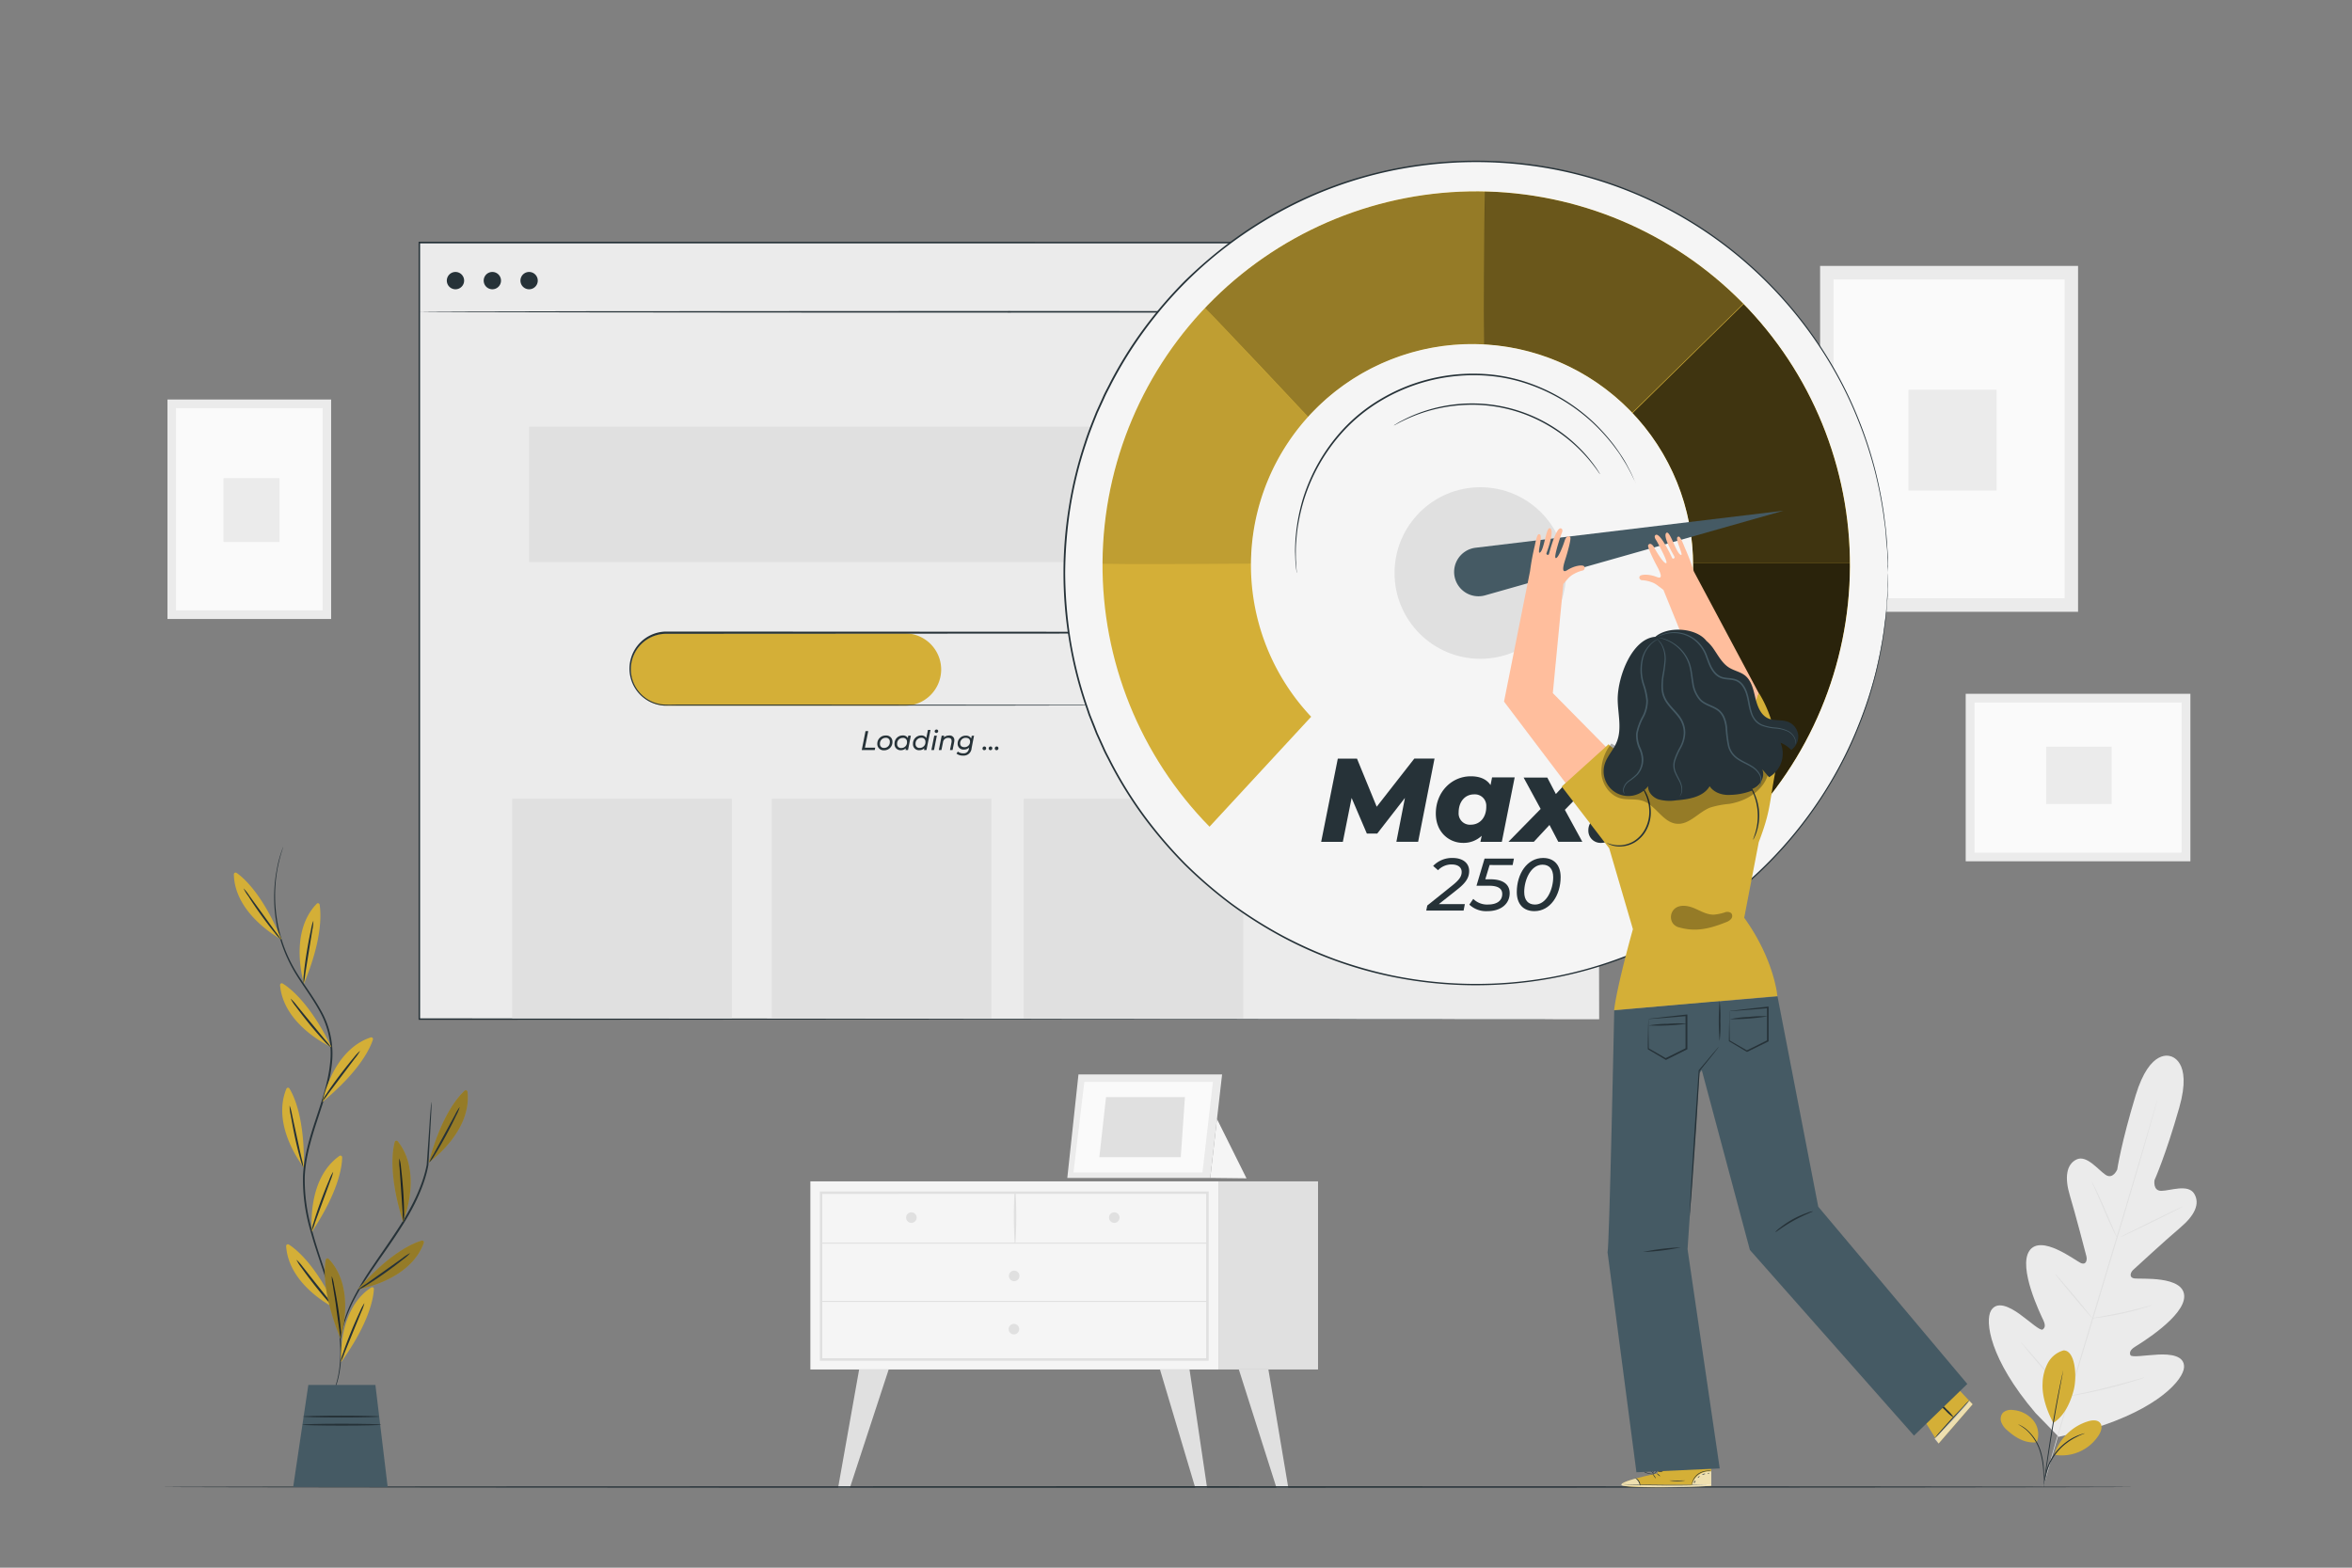 <svg xmlns="http://www.w3.org/2000/svg" xmlns:xlink="http://www.w3.org/1999/xlink" viewBox="0 0 750 500"><rect x="0" y="0" width="750" height="500" fill="#808080" stroke="none"/><defs><clipPath id="freepik--clip-path--inject-45"><path d="M418.1,228.6a70.5,70.5,0,1,1,101.11,1.53l35.48,34.64a119.17,119.17,0,1,0-169-1.1Z" style="fill:none"></path></clipPath></defs><g id="freepik--background-complete--inject-45"><path d="M692.17,336.9s-6.51-2.82-11.14,12.4S675.14,373,675.14,373s-1.35,3.26-3.7,1.71-6.06-6.48-9.3-4.9-3.82,5.8-2.11,11.48,5,18.27,5.28,19.41-.06,2.91-1.83,2.11-12.64-9.29-16.35-3.89,3.64,20.45,4.42,22.11.56,2.46-.19,3-4.14-2.61-7.32-4.9-7.29-4.38-9.18-1.08-.53,15.33,14.24,32.64l7.37,7.57,10.33-2.44c21.79-6.56,29.44-15.95,29.64-19.73s-4.38-4.25-8.3-4.06-8.49,1-8.81.16-.06-1.68,1.49-2.66,15.89-9.65,15.68-16.2-13.93-5.3-15.85-5.58-1.25-2-.4-2.76,10.44-9.61,15-13.46,6.38-7.6,4.44-10.8-7.66-.95-10.47-.92-2.19-3.43-2.19-3.43,3.55-7.85,7.9-23.15S692,336.85,692,336.85" style="fill:#ebebeb"></path><path d="M688,350.52s0,.11-.08.32l-.25,1c-.23.84-.56,2.06-1,3.62-.87,3.15-2.17,7.7-3.78,13.31-3.24,11.22-7.84,26.68-13,43.74s-9.77,32.52-13.07,43.73c-1.64,5.59-3,10.12-3.89,13.27l-1.07,3.6-.28.94c-.07.21-.11.31-.11.31s0-.11.07-.32.15-.54.25-.95c.24-.84.57-2.06,1-3.62.87-3.15,2.16-7.7,3.78-13.31,3.24-11.22,7.84-26.68,13-43.75s9.77-32.51,13.07-43.71l3.89-13.28c.46-1.55.82-2.76,1.06-3.6.13-.4.22-.71.29-.94S688,350.52,688,350.52Z" style="fill:#e0e0e0"></path><path d="M667.06,376.94a3.54,3.54,0,0,1,.39.66c.23.43.55,1.07.94,1.86.77,1.57,1.78,3.78,2.84,6.24s2,4.61,2.7,6.3c.32.75.6,1.38.82,1.9a2.51,2.51,0,0,1,.27.72,3.13,3.13,0,0,1-.39-.66c-.24-.43-.56-1.06-.94-1.86-.75-1.58-1.73-3.8-2.79-6.26s-2-4.59-2.74-6.28l-.84-1.9A2.52,2.52,0,0,1,667.06,376.94Z" style="fill:#e0e0e0"></path><path d="M676,394.63c0-.09,4.42-2.37,10-5.08s10.07-4.86,10.11-4.77-4.41,2.37-10,5.09S676.06,394.72,676,394.63Z" style="fill:#e0e0e0"></path><path d="M666.94,420.48a3.53,3.53,0,0,1,.76-.18l2.09-.37c1.76-.31,4.19-.75,6.86-1.33s5.06-1.18,6.8-1.63l2-.53a4.06,4.06,0,0,1,.77-.16,3.08,3.08,0,0,1-.73.29c-.47.17-1.17.39-2,.64-1.71.52-4.11,1.16-6.78,1.74s-5.13,1-6.9,1.24c-.89.12-1.61.21-2.11.25A2.89,2.89,0,0,1,666.94,420.48Z" style="fill:#e0e0e0"></path><path d="M655.32,406.27s.2.16.51.5.76.84,1.31,1.46c1.09,1.25,2.57,3,4.2,4.92s3.07,3.7,4.11,5c.52.65.94,1.17,1.22,1.54a3.29,3.29,0,0,1,.41.6,3,3,0,0,1-.52-.51c-.31-.34-.76-.84-1.3-1.46-1.09-1.25-2.58-3-4.2-4.92s-3.08-3.7-4.12-5c-.52-.64-.93-1.17-1.21-1.54A3.22,3.22,0,0,1,655.32,406.27Z" style="fill:#e0e0e0"></path><path d="M644.41,428.07a3.83,3.83,0,0,1,.65.65l1.68,1.87c1.4,1.59,3.32,3.81,5.43,6.27s4,4.7,5.35,6.33c.63.78,1.16,1.43,1.59,1.94a4.86,4.86,0,0,1,.54.75,4.4,4.4,0,0,1-.65-.65l-1.68-1.88c-1.4-1.59-3.32-3.8-5.43-6.26s-4-4.7-5.35-6.33L645,428.81A4.89,4.89,0,0,1,644.41,428.07Z" style="fill:#e0e0e0"></path><path d="M659.41,445.35a5.54,5.54,0,0,1,1-.25l2.63-.56c2.22-.48,5.29-1.14,8.65-2s6.39-1.65,8.58-2.26l2.59-.72a5.79,5.79,0,0,1,1-.23,6,6,0,0,1-.93.36c-.6.21-1.47.5-2.56.83-2.17.68-5.19,1.54-8.56,2.37s-6.45,1.46-8.69,1.87c-1.11.2-2,.36-2.65.45A4.21,4.21,0,0,1,659.41,445.35Z" style="fill:#e0e0e0"></path><rect x="258.41" y="376.78" width="130.1" height="60" style="fill:#f5f5f5"></rect><path d="M385.42,434h-124v-54h124Zm-123.22-.81H384.61v-52.4H262.2Z" style="fill:#e0e0e0"></path><rect x="388.51" y="376.78" width="31.78" height="60" style="fill:#e0e0e0"></rect><path d="M261.79,396.65H385a.17.17,0,0,0,0-.33H261.79a.17.17,0,0,0,0,.33Z" style="fill:#e0e0e0"></path><path d="M323.8,396.49a136.38,136.38,0,0,0,.05-16.3.17.17,0,0,0-.34,0,136.38,136.38,0,0,0,.05,16.3.12.12,0,1,0,.24,0Z" style="fill:#e0e0e0"></path><path d="M357,388.34a1.68,1.68,0,1,1-1.68-1.68A1.68,1.68,0,0,1,357,388.34Z" style="fill:#e0e0e0"></path><path d="M292.3,388.34a1.68,1.68,0,1,1-1.67-1.68A1.68,1.68,0,0,1,292.3,388.34Z" style="fill:#e0e0e0"></path><path d="M325.08,406.94a1.68,1.68,0,1,1-1.68-1.68A1.68,1.68,0,0,1,325.08,406.94Z" style="fill:#e0e0e0"></path><polygon points="273.96 436.78 267.26 474.45 271.03 474.45 283.38 436.78 273.96 436.78" style="fill:#e0e0e0"></polygon><polygon points="379.31 436.78 384.91 474.51 381.14 474.51 369.89 436.78 379.31 436.78" style="fill:#e0e0e0"></polygon><polygon points="404.46 436.78 410.81 474.51 407.04 474.51 395.04 436.78 404.46 436.78" style="fill:#e0e0e0"></polygon><path d="M325,423.92a1.68,1.68,0,1,1-1.68-1.68A1.68,1.68,0,0,1,325,423.92Z" style="fill:#e0e0e0"></path><path d="M261.79,415.23H385a.17.17,0,0,0,0-.33H261.79a.17.17,0,0,0,0,.33Z" style="fill:#e0e0e0"></path><rect x="580.39" y="84.81" width="82.26" height="110.32" style="fill:#ebebeb"></rect><rect x="584.67" y="89.15" width="73.69" height="101.65" style="fill:#fafafa"></rect><rect x="608.55" y="124.31" width="28.13" height="32.15" style="fill:#ebebeb"></rect><rect x="635.94" y="212.18" width="53.42" height="71.65" transform="translate(414.64 910.64) rotate(-90)" style="fill:#ebebeb"></rect><rect x="629.64" y="224.07" width="66.01" height="47.86" style="fill:#fafafa"></rect><rect x="653.78" y="236.85" width="18.27" height="20.88" transform="translate(415.63 910.2) rotate(-90)" style="fill:#ebebeb"></rect><rect x="53.4" y="127.42" width="52.19" height="70" style="fill:#ebebeb"></rect><rect x="56.12" y="130.17" width="46.76" height="64.5" style="fill:#fafafa"></rect><rect x="71.27" y="152.48" width="17.85" height="20.4" style="fill:#ebebeb"></rect><polygon points="343.9 342.68 340.34 375.69 385.92 375.69 389.7 342.68 343.9 342.68" style="fill:#ebebeb"></polygon><polygon points="345.77 345.05 342.31 373.94 383.44 373.94 386.77 345.05 345.77 345.05" style="fill:#fafafa"></polygon><polygon points="352.69 349.91 350.56 369.08 376.52 369.08 377.85 349.91 352.69 349.91" style="fill:#e0e0e0"></polygon><polyline points="388.07 356.9 397.48 375.82 385.92 375.69 388.21 355.66" style="fill:#f5f5f5"></polyline></g><g id="freepik--Floor--inject-45"><path d="M680.63,474.26c0,.14-140.88.26-314.61.26s-314.65-.12-314.65-.26S192.22,474,366,474,680.63,474.12,680.63,474.26Z" style="fill:#263238"></path></g><g id="freepik--Loading--inject-45"><rect x="133.67" y="77.41" width="376.27" height="247.67" style="fill:#ebebeb"></rect><path d="M509.94,325.09c0-1.7-.08-96.6-.21-247.68l.21.21-376.24,0h0l.26-.26c0,88.11,0,172,0,247.68l-.24-.24,376.27.24-376.27.23h-.24v-.23c0-75.73,0-159.57,0-247.68v-.26h.29l376.24.06h.2v.2C510,228.49,509.94,323.4,509.94,325.09Z" style="fill:#263238"></path><path d="M509.94,99.45c0,.14-84.24.26-188.13.26s-188.14-.12-188.14-.26,84.22-.26,188.14-.26S509.94,99.31,509.94,99.45Z" style="fill:#263238"></path><rect x="168.73" y="136.09" width="315.44" height="43.17" style="fill:#e0e0e0"></rect><rect x="163.33" y="254.76" width="70.03" height="70.03" style="fill:#e0e0e0"></rect><rect x="246.11" y="254.76" width="70.03" height="70.03" style="fill:#e0e0e0"></rect><rect x="326.42" y="254.76" width="70.03" height="70.03" style="fill:#e0e0e0"></rect><path d="M288.55,225.08H212.64a11.57,11.57,0,0,1-11.57-11.56h0A11.57,11.57,0,0,1,212.64,202h75.91a11.57,11.57,0,0,1,11.57,11.57h0A11.57,11.57,0,0,1,288.55,225.08Z" style="fill:#D4AF37"></path><path d="M377.29,225.08l1-.07c.35,0,.76-.12,1.26-.2a11.55,11.55,0,0,0,8.94-9,11.63,11.63,0,0,0-1.34-8.08,11.45,11.45,0,0,0-7.92-5.5,42.21,42.21,0,0,0-5.57-.17h-6l-13,0-142.11.08a11.3,11.3,0,0,0-.75,22.58c1.61.08,3.28,0,4.91,0h37.73l63.89.06,43.07.08,11.71.05,3,0,1,0-1,0-3,0-11.71.05-43.07.08-63.89,0-37.73,0c-1.64,0-3.26,0-4.94,0a11.82,11.82,0,0,1-4.85-1.38,11.83,11.83,0,0,1,5.63-22.23l142.11.07,13,0h6a38.55,38.55,0,0,1,5.62.2,11.69,11.69,0,0,1,9.41,13.9,11.9,11.9,0,0,1-3.23,5.89,11.69,11.69,0,0,1-4.19,2.63,12.93,12.93,0,0,1-1.7.48c-.51.07-.93.15-1.27.17Z" style="fill:#263238"></path><path d="M276,233.17h.87l-1.06,5.29h3.28l-.15.75h-4.14Z" style="fill:#263238"></path><path d="M279.75,237.29a2.61,2.61,0,0,1,2.69-2.7,1.93,1.93,0,0,1,2.14,2,2.61,2.61,0,0,1-2.68,2.71A2,2,0,0,1,279.75,237.29Zm4-.68a1.2,1.2,0,0,0-1.36-1.29,1.8,1.8,0,0,0-1.79,1.93,1.21,1.21,0,0,0,1.36,1.29A1.79,1.79,0,0,0,283.74,236.61Z" style="fill:#263238"></path><path d="M290.45,234.64l-.9,4.57h-.8l.11-.56a2.25,2.25,0,0,1-1.61.62,1.89,1.89,0,0,1-2-2,2.56,2.56,0,0,1,2.59-2.7,1.74,1.74,0,0,1,1.65.82l.15-.77Zm-1.23,2a1.21,1.21,0,0,0-1.37-1.29,1.8,1.8,0,0,0-1.78,1.93,1.21,1.21,0,0,0,1.36,1.29A1.79,1.79,0,0,0,289.22,236.61Z" style="fill:#263238"></path><path d="M296.71,232.81l-1.28,6.4h-.79l.11-.56a2.29,2.29,0,0,1-1.62.62,1.89,1.89,0,0,1-2-2,2.57,2.57,0,0,1,2.59-2.7,1.75,1.75,0,0,1,1.66.83l.52-2.61Zm-1.61,3.8a1.2,1.2,0,0,0-1.36-1.29,1.8,1.8,0,0,0-1.79,1.93,1.21,1.21,0,0,0,1.37,1.29A1.79,1.79,0,0,0,295.1,236.61Z" style="fill:#263238"></path><path d="M297.91,234.64h.83l-.9,4.57H297Zm.14-1.38a.57.57,0,0,1,.6-.58.5.5,0,0,1,.52.48.58.58,0,0,1-.6.6A.51.51,0,0,1,298.05,233.26Z" style="fill:#263238"></path><path d="M304.32,236.11a3.5,3.5,0,0,1-.05.54l-.51,2.56h-.83l.51-2.56a2.9,2.9,0,0,0,0-.38c0-.6-.34-.93-1.06-.93a1.61,1.61,0,0,0-1.69,1.46l-.49,2.41h-.83l.91-4.57h.8l-.12.58a2.28,2.28,0,0,1,1.66-.63A1.46,1.46,0,0,1,304.32,236.11Z" style="fill:#263238"></path><path d="M310.6,234.64l-.78,4a2.51,2.51,0,0,1-2.74,2.35,3.18,3.18,0,0,1-2.09-.65l.46-.63a2.57,2.57,0,0,0,1.69.55,1.63,1.63,0,0,0,1.82-1.49l.07-.33a2.32,2.32,0,0,1-1.66.63,1.83,1.83,0,0,1-2-1.86,2.52,2.52,0,0,1,2.61-2.57,1.79,1.79,0,0,1,1.71.89l.17-.84Zm-1.27,1.86c0-.73-.5-1.18-1.36-1.18a1.73,1.73,0,0,0-1.8,1.79c0,.74.51,1.19,1.37,1.19A1.73,1.73,0,0,0,309.33,236.5Z" style="fill:#263238"></path><path d="M313.31,238.71a.6.6,0,0,1,.61-.63.54.54,0,0,1,.54.56.6.6,0,0,1-.6.63A.55.55,0,0,1,313.31,238.71Z" style="fill:#263238"></path><path d="M315.27,238.71a.6.6,0,0,1,.61-.63.54.54,0,0,1,.54.56.6.6,0,0,1-.6.63A.55.55,0,0,1,315.27,238.71Z" style="fill:#263238"></path><path d="M317.22,238.71a.61.61,0,0,1,.62-.63.54.54,0,0,1,.54.56.6.6,0,0,1-.6.63A.56.56,0,0,1,317.22,238.71Z" style="fill:#263238"></path><path d="M148,89.5a2.76,2.76,0,1,1-2.76-2.76A2.76,2.76,0,0,1,148,89.5Z" style="fill:#263238"></path><path d="M159.76,89.5A2.76,2.76,0,1,1,157,86.74,2.76,2.76,0,0,1,159.76,89.5Z" style="fill:#263238"></path><path d="M171.48,89.5a2.76,2.76,0,1,1-2.75-2.76A2.76,2.76,0,0,1,171.48,89.5Z" style="fill:#263238"></path></g><g id="freepik--Character--inject-45"><circle cx="470.72" cy="182.76" r="131.32" style="fill:#f5f5f5"></circle><path d="M602,182.76s0-.72-.08-2.13c0-.71-.05-1.58-.08-2.62s0-2.26-.18-3.62-.23-2.91-.37-4.59-.44-3.53-.69-5.52a136.85,136.85,0,0,0-2.66-13.6,132.9,132.9,0,0,0-5.38-16.49,125.73,125.73,0,0,0-9.14-18.48,132.68,132.68,0,0,0-33.32-37.29,130.81,130.81,0,0,0-55.22-24.5,133.06,133.06,0,0,0-51.38.59A129.07,129.07,0,0,0,409,67.13a137.28,137.28,0,0,0-16.15,10.23,130.52,130.52,0,0,0-27.74,27.85,129.58,129.58,0,0,0-10.69,17.2c-.75,1.53-1.61,3-2.28,4.59L350,131.68c-1.27,3.19-2.57,6.39-3.62,9.69a128.22,128.22,0,0,0-5,20.27,142.42,142.42,0,0,0-1.72,21.1,142.31,142.31,0,0,0,1.71,21.1,129.57,129.57,0,0,0,5,20.29l.84,2.45.41,1.23.47,1.2q1,2.42,1.9,4.81l2.12,4.68c.67,1.57,1.53,3.06,2.28,4.59a129.7,129.7,0,0,0,10.69,17.21A141.52,141.52,0,0,0,378,275.41a143.13,143.13,0,0,0,14.79,12.75A140.05,140.05,0,0,0,409,298.39,137.45,137.45,0,0,0,426,306a138.93,138.93,0,0,0,17.53,5,133,133,0,0,0,51.38.59,130.86,130.86,0,0,0,55.21-24.51,132.57,132.57,0,0,0,33.33-37.29,126.63,126.63,0,0,0,9.13-18.48A130.2,130.2,0,0,0,598,214.83c1.24-5.07,2.11-9.62,2.67-13.6.24-2,.51-3.82.69-5.51s.25-3.22.36-4.59.16-2.58.18-3.62.06-1.92.08-2.62c0-1.41.08-2.13.08-2.13s0,.72,0,2.13c0,.7,0,1.58-.06,2.62s0,2.26-.16,3.63-.21,2.9-.34,4.59-.42,3.53-.66,5.52a135.89,135.89,0,0,1-2.63,13.63,129,129,0,0,1-5.34,16.53A125.92,125.92,0,0,1,583.72,250a132.9,132.9,0,0,1-33.35,37.43A130.92,130.92,0,0,1,495,312a133.76,133.76,0,0,1-51.56-.55,129.26,129.26,0,0,1-34.72-12.65,138.83,138.83,0,0,1-16.22-10.26,144.27,144.27,0,0,1-14.86-12.79,142.64,142.64,0,0,1-13-15.17,130.14,130.14,0,0,1-10.74-17.28c-.75-1.53-1.61-3-2.29-4.6l-2.13-4.7c-.63-1.61-1.26-3.21-1.9-4.82l-.48-1.21-.41-1.23-.84-2.47a128.11,128.11,0,0,1-5-20.37,130.89,130.89,0,0,1,0-42.36,128,128,0,0,1,5-20.36c1.05-3.31,2.36-6.51,3.63-9.72l2.13-4.7c.68-1.58,1.54-3.07,2.29-4.6a129.39,129.39,0,0,1,10.74-17.27,140.52,140.52,0,0,1,13-15.17A144.06,144.06,0,0,1,392.51,77,137.52,137.52,0,0,1,408.73,66.7a129.26,129.26,0,0,1,34.72-12.65A133.3,133.3,0,0,1,495,53.49a131.25,131.25,0,0,1,55.36,24.64,132.74,132.74,0,0,1,33.35,37.43,126.52,126.52,0,0,1,9.12,18.54,129.46,129.46,0,0,1,5.34,16.53c1.23,5.08,2.08,9.65,2.63,13.63.24,2,.5,3.83.66,5.52s.24,3.23.34,4.6S602,177,602,178s0,1.92.06,2.63C602,182,602,182.76,602,182.76Z" style="fill:#263238"></path><g style="clip-path:url(#freepik--clip-path--inject-45)"><path d="M418.1,228.6a70.5,70.5,0,1,1,101.11,1.53l35.48,34.64a119.17,119.17,0,1,0-169-1.1Z" style="fill:#D4AF37"></path><g style="opacity:0.8"><path d="M533.08,179.62h64.09s-6.48,52.17-7.78,53.14-39.21,44.72-39.21,44.72l-43.1-51.2Z"></path></g><g style="opacity:0.7"><polygon points="515.79 136.47 561.14 91.95 593.07 139.59 597.33 179.62 533.85 179.62 522.29 154.17 515.79 136.47"></polygon></g><g style="opacity:0.5"><path d="M473.51,120.32c-.77-1.3,0-64.16,0-64.16l39.08,4.91,48.12,31.06-46.23,45.36-29.11-4.21Z"></path></g><g style="opacity:0.3"><path d="M380.42,94.4c1,.32,43.1,45.36,43.1,45.36l37.59-14.9,12.06-15,.34-53.66-44.8,4.91Z"></path></g><g style="opacity:0.1"><path d="M347.33,179.62c1,.65,71.29,0,71.29,0l-1.24-46.28-33.94-36-23.15,27.52Z"></path></g></g><circle cx="472.05" cy="182.76" r="27.36" style="fill:#e0e0e0"></circle><path d="M464,184.59h0a7.76,7.76,0,0,0,9.57,5.29l95.16-27-98.21,11.82A7.77,7.77,0,0,0,464,184.59Z" style="fill:#455a64"></path><path d="M457.44,241.94l-5.23,26.55h-6.94l2.73-14-8.84,11.38h-3.3L431,254.5l-2.8,14h-6.91l5.31-26.55h6.11L439,257.3,451,241.94Z" style="fill:#263238"></path><path d="M483,247.93l-4.1,20.56h-6.83l.42-1.93a8.41,8.41,0,0,1-5.95,2.27c-4.44,0-8.69-3.37-8.69-9.37,0-6.82,5-11.87,11.15-11.87,2.77,0,5,.84,6.3,2.81l.49-2.47Zm-9.07,9.37a3.63,3.63,0,0,0-3.9-3.94c-2.85,0-4.9,2.31-4.9,5.76a3.61,3.61,0,0,0,3.91,3.91C471.93,263,473.94,260.72,473.94,257.3Z" style="fill:#263238"></path><path d="M499,258.29l5.57,10.2h-7.66l-2.81-5.38-5,5.38H481L491.28,258l-5.43-10h7.55l2.73,5.24,4.9-5.24H509Z" style="fill:#263238"></path><path d="M506.49,264.89a4.47,4.47,0,0,1,4.63-4.59,3.79,3.79,0,0,1,4,3.94,4.48,4.48,0,0,1-4.59,4.59A3.88,3.88,0,0,1,506.49,264.89Z" style="fill:#263238"></path><path d="M458.82,288.35h8.29l-.4,2.06H454.8l.33-1.61,8.07-6.46c2.23-1.8,2.89-2.89,2.89-4.24s-1-2.39-3.24-2.39a5.92,5.92,0,0,0-4.29,1.84L457,276.18a8.3,8.3,0,0,1,6.2-2.54c3.36,0,5.28,1.71,5.28,4.15,0,1.92-.83,3.58-3.67,5.82Z" style="fill:#263238"></path><path d="M475,275.89l-1.37,4.55h1.61c4.24,0,6.16,1.75,6.16,4.43,0,3.43-2.82,5.73-7.06,5.73a7.78,7.78,0,0,1-5.8-2.08l1.25-1.83a6.23,6.23,0,0,0,4.72,1.8c2.86,0,4.52-1.25,4.52-3.36,0-1.63-1.18-2.63-4.21-2.63h-4l2.58-8.67h9.36l-.41,2.06Z" style="fill:#263238"></path><path d="M483.67,284.51c0-5.75,3.25-10.87,8.39-10.87,3.48,0,5.59,2.25,5.59,6.09,0,5.76-3.27,10.87-8.36,10.87C485.78,290.6,483.67,288.35,483.67,284.51Zm11.61-4.73c0-2.63-1.28-4-3.41-4-3.74,0-5.83,4.86-5.83,8.72,0,2.63,1.28,4,3.44,4C493.19,288.49,495.28,283.64,495.28,279.78Z" style="fill:#263238"></path><polygon points="613.94 453.52 618.19 460.38 629.01 447.88 623.31 441.83 613.94 453.52" style="fill:#D4AF37"></polygon><path d="M628.05,446.6a9.9,9.9,0,0,1-1.45,1.93c-1,1.14-2.33,2.67-3.88,4.33l-4,4.22a11.26,11.26,0,0,1-1.74,1.67,11.08,11.08,0,0,1,1.46-1.92c1-1.14,2.34-2.67,3.88-4.33l4-4.22A11.93,11.93,0,0,1,628.05,446.6Z" style="fill:#263238"></path><path d="M618.09,447.25a11.24,11.24,0,0,1,2.66,2.26,11.79,11.79,0,0,1,2.29,2.63,11.7,11.7,0,0,1-2.66-2.26A12.12,12.12,0,0,1,618.09,447.25Z" style="fill:#263238"></path><g style="opacity:0.6"><polyline points="618.19 460.38 629.01 447.88 627.94 446.73 616.89 458.87 618.05 460.26" style="fill:#fff"></polyline></g><path d="M528.58,469.91l0-1.69,17.09.13,0,5.56-1,.06c-4.7.22-23.9.79-27-.11C514.09,472.85,528.58,469.91,528.58,469.91Z" style="fill:#D4AF37"></path><g style="opacity:0.6"><path d="M539.5,473.75a5.43,5.43,0,0,1,2.2-3.36,6.06,6.06,0,0,1,4-1.12l0,4.42Z" style="fill:#fff"></path></g><g style="opacity:0.6"><path d="M521.5,471.58s-5.08,1.33-4.46,2.11,20.05.88,28.62.22l0-.35-22.66.06S522.49,471.62,521.5,471.58Z" style="fill:#fff"></path></g><path d="M545.91,473.55l-.3,0-.84,0-3.09.11c-2.61.07-6.22.13-10.21.11s-7.6-.1-10.21-.2l-3.09-.14-.84-.05-.29,0h1.13l3.09.07c2.62.07,6.22.13,10.21.15s7.59,0,10.21,0l3.09-.05h1.14Z" style="fill:#263238"></path><path d="M523,473.87a6,6,0,0,0-.56-1.38,6.43,6.43,0,0,0-1-1.1,2.19,2.19,0,0,1,1.22,1A2,2,0,0,1,523,473.87Z" style="fill:#263238"></path><path d="M528,471.53s-.28-.25-.53-.61-.4-.69-.35-.71.28.24.53.61S528.07,471.5,528,471.53Z" style="fill:#263238"></path><path d="M529.41,470.86s-.31-.13-.6-.38-.49-.48-.45-.52a1.49,1.49,0,0,1,.59.38C529.24,470.59,529.45,470.82,529.41,470.86Z" style="fill:#263238"></path><path d="M530.29,469.37a2.13,2.13,0,0,1-.89.1,2.21,2.21,0,0,1-.88-.09,1.93,1.93,0,0,1,.88-.1A2.08,2.08,0,0,1,530.29,469.37Z" style="fill:#263238"></path><path d="M530.6,468.32a1.92,1.92,0,0,1-1,.26,1.82,1.82,0,0,1-1-.13,5.47,5.47,0,0,1,1-.06A4.58,4.58,0,0,1,530.6,468.32Z" style="fill:#263238"></path><path d="M527.46,470.14a3,3,0,0,1-1.09,0,6.49,6.49,0,0,1-1.16-.24,3.3,3.3,0,0,1-.67-.26.54.54,0,0,1-.27-.32.39.39,0,0,1,.17-.4,2.11,2.11,0,0,1,2.48.55,1.91,1.91,0,0,1,.35.68c0,.18,0,.28,0,.28a2.55,2.55,0,0,0-.49-.87,2,2,0,0,0-.92-.57,1.8,1.8,0,0,0-1.31.08c-.17.11-.11.3.08.41a3.35,3.35,0,0,0,.62.25,9.13,9.13,0,0,0,1.12.28C527,470.11,527.46,470.11,527.46,470.14Z" style="fill:#263238"></path><path d="M527.18,470.19a.89.89,0,0,1-.12-.7,1.63,1.63,0,0,1,.3-.74,1.12,1.12,0,0,1,.92-.52.4.4,0,0,1,.33.47,1.12,1.12,0,0,1-.19.46,3.25,3.25,0,0,1-.52.61,1.65,1.65,0,0,1-.63.41s.22-.18.52-.5a4,4,0,0,0,.47-.61c.15-.22.25-.6,0-.65s-.55.23-.72.43a1.49,1.49,0,0,0-.32.66A2.57,2.57,0,0,0,527.18,470.19Z" style="fill:#263238"></path><path d="M545.6,469.22s-.49,0-1.26,0a5.77,5.77,0,0,0-2.75,1,5,5,0,0,0-1.73,2.25c-.27.67-.3,1.13-.34,1.12a.87.87,0,0,1,0-.32,4.1,4.1,0,0,1,.2-.85,5,5,0,0,1,1.74-2.35,5.56,5.56,0,0,1,2.87-1,5.2,5.2,0,0,1,.94,0A1.24,1.24,0,0,1,545.6,469.22Z" style="fill:#263238"></path><path d="M537.37,472.2a14.81,14.81,0,0,1-5,0c0-.06,1.11,0,2.48,0S537.36,472.15,537.37,472.2Z" style="fill:#263238"></path><path d="M540.7,472.21s-.09.22-.21.46-.17.44-.23.44-.09-.25,0-.52S540.67,472.18,540.7,472.21Z" style="fill:#263238"></path><path d="M542,470.77s-.07.2-.25.36-.35.27-.39.23.07-.2.25-.36S541.93,470.73,542,470.77Z" style="fill:#263238"></path><path d="M543.78,470.11c0,.05-.24.05-.49.13s-.43.21-.48.17.1-.25.41-.35S543.8,470.06,543.78,470.11Z" style="fill:#263238"></path><path d="M545.06,469.8c0,.05-.08.13-.22.18s-.27.06-.29,0,.08-.13.22-.18S545,469.76,545.06,469.8Z" style="fill:#263238"></path><path d="M521.55,247.8l-26.39-26.74,3.35-34.83.6-.69c.33-.38.7-.8,1.14-1.26A6.59,6.59,0,0,1,502,183a10.45,10.45,0,0,1,2.52-1c.83-.11,1.1-1.16.44-1.51s-2.94-.08-5.22,1.36-.89-2.51-.42-4,1.75-6,1.41-6.49c-.48-.71-1.36-.31-1.81,1.14s-2.08,5.75-2.84,5.48,1.79-7.62,1.79-7.62.8-1.48-.07-1.82c-1.56-.62-3.67,7.38-3.86,8.14-.12.53-1,.27-.79-.29s2.7-7.28,1.11-7.92c-1.21-.49-1.8,6.56-3.1,7.68s1-5.31-.18-5.73c-.44-.16-.8-.22-1.58,3.65a77.88,77.88,0,0,0-1.5,8.08h0l-8.3,41.61,26,34.39Z" style="fill:#ffbe9d"></path><path d="M535,171.24c-1.09.62,2.32,6.54.84,5.68s-3.32-7.71-4.42-7c-1.45.92,2.24,7.05,2.51,7.59s-.51.94-.73.43c-.32-.72-3.83-8.2-5.25-7.32-.79.49.26,1.81.26,1.81s3.8,6.78,3.12,7.17-3.07-3.5-3.78-4.88-1.63-1.59-2-.8c-.24.54,1.82,4.79,2.55,6.13s2.79,5,.29,4-4.79-.86-5.37-.4-.13,1.44.7,1.4a10.3,10.3,0,0,1,2.66.54,6.45,6.45,0,0,1,2,1c.51.37.95.72,1.34,1l.72.57,14.26,35.16-12.95,30.15,20.08,7.48,9-39.88-20.69-38.8h0a76.6,76.6,0,0,0-2.93-7.67C535.75,170.89,535.41,171,535,171.24Z" style="fill:#ffbe9d"></path><path d="M579.8,384.87l-13-67.1-18.42,1.59v-.16l-33.64,3.05s-1.58,77.06-2.14,77.06l9.22,70.25h0l26.56-1.21-10.26-69.93,3.78-56.11.76-1L558,398.66l52.33,59.22,17-16.48Z" style="fill:#455a64"></path><path d="M538.79,387.83a2.34,2.34,0,0,1,0-.58c0-.43,0-1,.06-1.64.07-1.49.18-3.53.31-6,.32-5.15.76-12.14,1.24-19.87.49-7,.94-13.42,1.28-18.32v-.06l0,0,4.61-5.48,1.28-1.47c.3-.34.46-.51.48-.49a4,4,0,0,1-.39.56l-1.2,1.54L542,341.54l0-.11c-.31,4.9-.71,11.31-1.15,18.32-.54,7.73-1,14.71-1.39,19.86-.2,2.49-.36,4.52-.48,6-.07.66-.12,1.2-.16,1.63A2.26,2.26,0,0,1,538.79,387.83Z" style="fill:#263238"></path><path d="M548.34,319.2a39,39,0,0,1,.26,6.42,39,39,0,0,1-.26,6.42,79.39,79.39,0,0,1,0-12.84Z" style="fill:#263238"></path><path d="M525.66,325a3.68,3.68,0,0,1,.83-.14l2.45-.29c2.13-.25,5.2-.59,8.88-1l.25,0v.25c0,3.16,0,6.79,0,10.66v.16l-.14.07-.19.09L531.35,338l-.13.06-.11-.07-5.56-3.29-.1-.07v-.11c0-2.85.08-5.22.1-7l.06-1.88a2.69,2.69,0,0,1,0-.63,6.34,6.34,0,0,1,.05.71c0,.51,0,1.15,0,1.93,0,1.72.06,4.05.11,6.85l-.11-.19,5.6,3.23h-.23l6.41-3.18.19-.1-.15.24c0-3.87,0-7.5,0-10.66l.26.23c-3.6.32-6.62.56-8.77.72l-2.51.18A9,9,0,0,1,525.66,325Z" style="fill:#263238"></path><path d="M551.56,322.48a4.28,4.28,0,0,1,.83-.13l2.45-.3c2.13-.25,5.2-.59,8.88-1l.25,0v.26c0,3.15,0,6.79,0,10.65v.16l-.15.07-.19.1-6.42,3.16-.12.05-.12-.06-5.56-3.3-.1-.06V332c0-2.85.08-5.22.11-7l0-1.89a2.8,2.8,0,0,1,0-.63,6.64,6.64,0,0,1,.05.71c0,.52,0,1.15,0,1.93,0,1.72.06,4.05.11,6.85l-.11-.18,5.6,3.23H557l6.41-3.18.19-.09-.15.23c0-3.86,0-7.5,0-10.65l.25.23c-3.6.32-6.62.56-8.77.72l-2.51.18A7.21,7.21,0,0,1,551.56,322.48Z" style="fill:#263238"></path><path d="M538.08,326.5a74.4,74.4,0,0,1-12.42.58,36.51,36.51,0,0,1,6.2-.55A37.78,37.78,0,0,1,538.08,326.5Z" style="fill:#263238"></path><path d="M563.75,324.14a73.28,73.28,0,0,1-12.19.93,35.36,35.36,0,0,1,6.07-.73A37.1,37.1,0,0,1,563.75,324.14Z" style="fill:#263238"></path><path d="M536,397.83a70.87,70.87,0,0,1-12.08,1.48A70.87,70.87,0,0,1,536,397.83Z" style="fill:#263238"></path><path d="M578.12,386.32c0,.15-2.88,1.17-6.19,3s-5.72,3.79-5.83,3.67a6.8,6.8,0,0,1,1.49-1.39,30.22,30.22,0,0,1,4.09-2.74,30.63,30.63,0,0,1,4.47-2A6.36,6.36,0,0,1,578.12,386.32Z" style="fill:#263238"></path><path d="M521.55,154a3.52,3.52,0,0,1-.19-.37l-.54-1.1c-.23-.48-.5-1.1-.86-1.79l-1.3-2.39c-.5-.88-1.13-1.83-1.78-2.89s-1.48-2.13-2.34-3.29a63,63,0,0,0-6.61-7.28A57.86,57.86,0,0,0,486,122.1a52.53,52.53,0,0,0-14.86-2.41,57.57,57.57,0,0,0-30.94,8.23,53.25,53.25,0,0,0-11.7,9.49,58,58,0,0,0-12.68,22A63.91,63.91,0,0,0,413.7,169c-.17,1.43-.3,2.78-.39,4s-.12,2.37-.11,3.39,0,1.92.06,2.71.11,1.45.14,2,.07.92.09,1.22a3.31,3.31,0,0,1,0,.42,2.77,2.77,0,0,1-.07-.41c0-.3-.08-.71-.13-1.22s-.15-1.2-.2-2-.06-1.7-.1-2.72,0-2.16.06-3.41.19-2.59.35-4a62.3,62.3,0,0,1,2-9.68,58.06,58.06,0,0,1,12.68-22.21,53.13,53.13,0,0,1,11.79-9.59,57.76,57.76,0,0,1,31.21-8.31,53,53,0,0,1,15,2.46,58,58,0,0,1,22.05,13,62.93,62.93,0,0,1,6.59,7.37c.86,1.18,1.63,2.29,2.32,3.34s1.26,2,1.75,2.92l1.26,2.42c.35.7.6,1.32.82,1.82s.37.85.49,1.12A2.7,2.7,0,0,1,521.55,154Z" style="fill:#263238"></path><path d="M510.24,151.24a3.28,3.28,0,0,1-.47-.59c-.3-.4-.69-1-1.28-1.76a50.5,50.5,0,0,0-5.3-6,49.83,49.83,0,0,0-9.4-7.12,47.81,47.81,0,0,0-27.74-6.55,50,50,0,0,0-11.59,2.16,50.71,50.71,0,0,0-7.41,3c-.85.39-1.48.77-1.93,1a4.84,4.84,0,0,1-.69.33,3.66,3.66,0,0,1,.64-.42c.43-.25,1-.66,1.89-1.08a45.44,45.44,0,0,1,7.38-3.14,48.38,48.38,0,0,1,49.11,11.6,45.78,45.78,0,0,1,5.2,6.1c.57.76.93,1.4,1.21,1.82A6.75,6.75,0,0,1,510.24,151.24Z" style="fill:#263238"></path><path d="M560.84,268.54l-4.65,24.17c9.69,13.48,10.57,25,10.57,25l-52.06,4.48c1-8.17,6-25.84,6-25.84l-7.56-25.8L498,250.86l15-13.54c-.29.76,14.09,9.08,14.09,9.08l20.66.18a16.71,16.71,0,0,1,3,.59L560.84,221s7.8,11.48,5.19,25.57c-1.87,10-1.51,12.37-5.19,22" style="fill:#D4AF37"></path><path d="M523.08,250.18a4.2,4.2,0,0,1,.76.9,15,15,0,0,1,1.56,2.84,13.82,13.82,0,0,1,1,4.7,11.86,11.86,0,0,1-1.23,5.77,10.25,10.25,0,0,1-4,4.34,9.44,9.44,0,0,1-4.66,1.25,8.18,8.18,0,0,1-3.18-.61,5,5,0,0,1-.79-.41c-.17-.1-.26-.17-.25-.18a10.37,10.37,0,0,0,4.22.83,9.48,9.48,0,0,0,4.42-1.29,10.08,10.08,0,0,0,3.77-4.16,11.71,11.71,0,0,0,1.22-5.52,14.2,14.2,0,0,0-.9-4.58A29.35,29.35,0,0,0,523.08,250.18Z" style="fill:#263238"></path><path d="M559.05,267.78c-.09,0,.36-1,.8-2.59a18.78,18.78,0,0,0-1-12.67c-.69-1.52-1.28-2.38-1.21-2.43s.2.18.49.56a11.6,11.6,0,0,1,1,1.71,17.15,17.15,0,0,1,1.8,6.37,17,17,0,0,1-.77,6.57,11.41,11.41,0,0,1-.76,1.86C559.22,267.58,559.08,267.8,559.05,267.78Z" style="fill:#263238"></path><g style="opacity:0.3"><path d="M552.07,291.26A2.07,2.07,0,0,0,550,291a15.78,15.78,0,0,1-3.5.72c-2.23.05-4.24-1.21-6.3-2.07s-4.67-1.24-6.3.28a3.59,3.59,0,0,0-.53,4.46,3.5,3.5,0,0,0,2.18,1.42h0c5.2,1.47,9.67.39,14.76-1.65a3.84,3.84,0,0,0,1.67-1.05A1.45,1.45,0,0,0,552.07,291.26Z"></path></g><g style="opacity:0.3"><path d="M513.87,237.12a14.06,14.06,0,0,0-3.21,9.73c.34,3.48,2.7,6.86,6.08,7.76,2.32.61,4.85.06,7.12.83,4.19,1.41,6.41,6.9,10.82,7.29,4,.36,6.89-3.67,10.61-5.15a28.79,28.79,0,0,1,6.09-1.18c4.23-.69,8.39-2.73,10.86-6.23s2.87-8.6.3-12c-2.75-3.66-7.85-4.56-12.42-4.56a52.21,52.21,0,0,0-20.22,4.08,12.77,12.77,0,0,0-3.84,2.25,5.22,5.22,0,0,0-1.83,3.94"></path></g><path d="M573.4,234.35a5.18,5.18,0,0,0-3.24-4.13c-2-.77-4.36-.22-6.32-1.09-2.45-1.09-3.48-4-4.1-6.57s-1.21-5.49-3.32-7.14c-1.46-1.14-3.39-1.48-5-2.46-2.33-1.43-3.6-4.05-5.19-6.28a12.57,12.57,0,0,0-2.13-2.31l-.09-.13c-3.39-4.08-12.42-4.61-16.32-1l.15-.14c-7.28.55-11.9,12.31-12,19.76,0,4.64,1.45,9.49-.3,13.78-1,2.5-3.06,4.51-3.84,7.09a7.88,7.88,0,0,0,13.85,7c-.11,1.89,1.45,3.56,3.23,4.2a13.27,13.27,0,0,0,5.62.34c4-.33,8.7-1,10.77-4.51,1.39,2.09,4.12,2.94,6.62,2.76a20.25,20.25,0,0,0,7.12-1.46,3.54,3.54,0,0,1-.26-.41,6.69,6.69,0,0,0,1.08-.52c1.92-1.17,3.11-3.71,2.21-5.78l2.18,2.53a8.7,8.7,0,0,0,3.64-11,10.58,10.58,0,0,1,3.43,2.29A5.21,5.21,0,0,0,573.4,234.35Z" style="fill:#263238"></path><path d="M572.48,237.45a3.6,3.6,0,0,0-.47-2.36,4.85,4.85,0,0,0-2.11-1.87,11.71,11.71,0,0,0-3.71-.86,15.09,15.09,0,0,1-4.64-1,5.59,5.59,0,0,1-2.12-1.67,8.23,8.23,0,0,1-1.29-2.54c-.62-1.84-.76-3.87-1.37-5.8a8.73,8.73,0,0,0-1.36-2.73A4.42,4.42,0,0,0,552.9,217c-1-.25-2.12-.23-3.21-.45a5.18,5.18,0,0,1-2.86-1.55c-1.52-1.57-2.12-3.59-2.79-5.34a11.85,11.85,0,0,0-2.69-4.51,10.66,10.66,0,0,0-10.43-2.87,21.24,21.24,0,0,0-2.34.83,3.16,3.16,0,0,1,.56-.34,9.84,9.84,0,0,1,1.73-.69,10.77,10.77,0,0,1,6.78.2,11,11,0,0,1,4,2.56,12,12,0,0,1,2.84,4.65c.68,1.77,1.29,3.71,2.71,5.15a4.7,4.7,0,0,0,2.59,1.41c1,.2,2.11.17,3.23.45a5,5,0,0,1,2.8,1.84,8.82,8.82,0,0,1,1.43,2.9c.63,2,.75,4,1.35,5.8a6.06,6.06,0,0,0,3.13,4,14.78,14.78,0,0,0,4.5,1,11.63,11.63,0,0,1,3.8,1,4.89,4.89,0,0,1,2.15,2,3.35,3.35,0,0,1,.44,1.82A2.07,2.07,0,0,1,572.48,237.45Z" style="fill:#455a64"></path><path d="M559.7,251.86s.21-.09.55-.33a2.73,2.73,0,0,0,1-1.46,3.89,3.89,0,0,0-.17-2.78,6.74,6.74,0,0,0-2.65-2.66c-1.2-.76-2.68-1.33-4.14-2.26a7.72,7.72,0,0,1-2-1.78A7.48,7.48,0,0,1,551,238a42.32,42.32,0,0,1-.77-6c-.25-2-.87-4.19-2.65-5.42s-4-1.58-5.59-3.2a10.38,10.38,0,0,1-2.43-5.53c-.31-1.9-.44-3.71-.87-5.33a12.29,12.29,0,0,0-2-4.16,13.21,13.21,0,0,0-5.25-4.15c-1.48-.61-2.37-.73-2.36-.79a2.82,2.82,0,0,1,.64.08,10.89,10.89,0,0,1,1.8.53,12.91,12.91,0,0,1,5.46,4.11,12.4,12.4,0,0,1,2.13,4.27c.46,1.66.6,3.49.93,5.35a9.86,9.86,0,0,0,2.32,5.27c1.39,1.47,3.64,1.83,5.53,3.13a6.06,6.06,0,0,1,2.07,2.64,11.87,11.87,0,0,1,.78,3.13,41.91,41.91,0,0,0,.72,5.91,6.86,6.86,0,0,0,1.15,2.42,7.26,7.26,0,0,0,1.89,1.7c1.4.91,2.88,1.51,4.11,2.31a6.87,6.87,0,0,1,2.71,2.85,4,4,0,0,1,.1,3,2.83,2.83,0,0,1-1.14,1.48A1.67,1.67,0,0,1,559.7,251.86Z" style="fill:#455a64"></path><path d="M535.55,254.05a3.46,3.46,0,0,0,.66-2,5.71,5.71,0,0,0-.52-2.38c-.38-.89-1-1.82-1.52-3a5.93,5.93,0,0,1-.42-4,21.93,21.93,0,0,1,1.84-4.28,10,10,0,0,0,1.31-4.76,8.3,8.3,0,0,0-1.75-4.93c-1.1-1.48-2.46-2.73-3.53-4.19a9.55,9.55,0,0,1-1.3-2.33,9.34,9.34,0,0,1-.51-2.51,20.37,20.37,0,0,1,.36-4.65,38.69,38.69,0,0,0,.57-4,9.26,9.26,0,0,0-1.06-5.55,8.17,8.17,0,0,0-1.35-1.62,1.75,1.75,0,0,1,.46.32,5,5,0,0,1,1.06,1.19,9.18,9.18,0,0,1,1.26,5.68,40.2,40.2,0,0,1-.51,4,19.73,19.73,0,0,0-.31,4.54,8.64,8.64,0,0,0,.5,2.38,9.1,9.1,0,0,0,1.24,2.2c1,1.4,2.4,2.64,3.54,4.18a8.83,8.83,0,0,1,1.84,5.23,10.5,10.5,0,0,1-1.39,5,22.42,22.42,0,0,0-1.85,4.18,5.52,5.52,0,0,0,.34,3.79c.49,1.11,1.08,2.07,1.45,3a5.82,5.82,0,0,1,.45,2.51,3.12,3.12,0,0,1-.48,1.53A1.61,1.61,0,0,1,535.55,254.05Z" style="fill:#455a64"></path><path d="M518,253.23a1.16,1.16,0,0,1-.29-.48,2.47,2.47,0,0,1,0-1.62,4.36,4.36,0,0,1,1.52-2.06,21.9,21.9,0,0,0,2.56-2.11,6.9,6.9,0,0,0,1.64-3.53,8.09,8.09,0,0,0-.71-4.43,10.33,10.33,0,0,1-1-5.11,17.81,17.81,0,0,1,1.9-5.25,11,11,0,0,0,1.34-5.18,22.42,22.42,0,0,0-1.08-5,15.18,15.18,0,0,1-.24-8.72,9.82,9.82,0,0,1,3.26-4.89,7.64,7.64,0,0,1,1.36-.86,1.93,1.93,0,0,1,.53-.2A14.67,14.67,0,0,0,527,205a9.87,9.87,0,0,0-3,4.84,15.07,15.07,0,0,0,.35,8.48,22,22,0,0,1,1.13,5.07,11.3,11.3,0,0,1-1.38,5.43,18.06,18.06,0,0,0-1.86,5.09,9.87,9.87,0,0,0,1,4.88,12.5,12.5,0,0,1,.69,2.34,7,7,0,0,1,0,2.32,7.2,7.2,0,0,1-1.8,3.71,19,19,0,0,1-2.65,2.09,4.3,4.3,0,0,0-1.51,1.9,2.44,2.44,0,0,0-.11,1.52C517.93,253.06,518.05,253.22,518,253.23Z" style="fill:#455a64"></path></g><g id="freepik--Plants--inject-45"><path d="M105,446.88a2.13,2.13,0,0,1,.18-.44l.59-1.27a31.46,31.46,0,0,0,1.75-5.06c1.15-4.5,1.55-11.37-.15-19.54a104.6,104.6,0,0,0-3.63-13.12c-1.53-4.66-3.31-9.6-4.77-14.94a57.78,57.78,0,0,1-2.35-17.18c.22-6.08,2-12.15,4-18.18s4-12,4.62-17.91A27.24,27.24,0,0,0,102,322.71c-2.62-4.83-5.91-8.95-8.38-13.23a46.26,46.26,0,0,1-5-12.71,47.29,47.29,0,0,1-.31-19.7,36.81,36.81,0,0,1,2-7,2.7,2.7,0,0,1-.12.46l-.42,1.34a50.27,50.27,0,0,0-1.27,5.2A47.94,47.94,0,0,0,89,296.66a45.53,45.53,0,0,0,5,12.56c2.46,4.22,5.77,8.33,8.44,13.21a27.88,27.88,0,0,1,3.39,16.87c-.62,6.05-2.68,12-4.65,18s-3.75,12-4,18a57.61,57.61,0,0,0,2.3,17c1.43,5.31,3.19,10.26,4.71,14.93a101.68,101.68,0,0,1,3.56,13.2c1.66,8.23,1.19,15.17,0,19.68a29.46,29.46,0,0,1-1.86,5.06c-.28.52-.49.93-.65,1.24A3.72,3.72,0,0,1,105,446.88Z" style="fill:#263238"></path><path d="M96.93,313.7s-5-16,4-25.39a.55.55,0,0,1,1,.28C102.34,291.23,102.94,299.28,96.93,313.7Z" style="fill:#D4AF37"></path><path d="M99.93,293.65a14.36,14.36,0,0,1-.34,3c-.33,2-.71,4.42-1.14,7.06s-.8,5-1.12,7.06a16.17,16.17,0,0,1-.53,2.93,12.69,12.69,0,0,1,.09-3c.16-1.83.49-4.35.94-7.11s.94-5.25,1.33-7A13.71,13.71,0,0,1,99.93,293.65Z" style="fill:#263238"></path><path d="M102.81,351.46s3.06-16.49,15.39-20.58a.55.55,0,0,1,.71.69C118.1,334.13,114.86,341.53,102.81,351.46Z" style="fill:#D4AF37"></path><path d="M114.84,335.14a15.12,15.12,0,0,1-1.68,2.45l-4.31,5.71L104.56,349a15.56,15.56,0,0,1-1.84,2.33,12.4,12.4,0,0,1,1.47-2.58c1-1.54,2.47-3.62,4.16-5.85s3.28-4.2,4.46-5.6A13.9,13.9,0,0,1,114.84,335.14Z" style="fill:#263238"></path><path d="M99.48,392.84s-1.86-16.67,8.75-24.16a.55.55,0,0,1,.88.45C109.08,371.82,108.13,379.84,99.48,392.84Z" style="fill:#D4AF37"></path><path d="M106.25,373.73a14.42,14.42,0,0,1-.89,2.83l-2.47,6.72c-.92,2.51-1.74,4.78-2.45,6.72a15.08,15.08,0,0,1-1.08,2.76,12.44,12.44,0,0,1,.66-2.9c.51-1.76,1.31-4.17,2.28-6.8s1.92-5,2.64-6.66A13.76,13.76,0,0,1,106.25,373.73Z" style="fill:#263238"></path><path d="M108.76,434.46s-1.26-16.73,9.61-23.83a.55.55,0,0,1,.86.48C119.1,413.79,117.87,421.78,108.76,434.46Z" style="fill:#D4AF37"></path><path d="M116.21,415.6a14.2,14.2,0,0,1-1,2.81c-.78,1.9-1.7,4.14-2.71,6.62l-2.68,6.62a16.1,16.1,0,0,1-1.18,2.73,12.47,12.47,0,0,1,.76-2.88c.57-1.74,1.46-4.12,2.52-6.71s2.1-4.9,2.88-6.56A14.75,14.75,0,0,1,116.21,415.6Z" style="fill:#263238"></path><path d="M89.73,299.63s-14.87-7.77-15.16-20.75a.56.56,0,0,1,.87-.48C77.65,279.93,83.77,285.2,89.73,299.63Z" style="fill:#D4AF37"></path><path d="M77.66,283.34a14.54,14.54,0,0,1,1.85,2.33l4.2,5.79,4.2,5.79a16,16,0,0,1,1.7,2.44,12,12,0,0,1-2-2.17c-1.18-1.41-2.73-3.42-4.36-5.69s-3.06-4.37-4-5.91A13.58,13.58,0,0,1,77.66,283.34Z" style="fill:#263238"></path><path d="M105.7,334s-15.31-6.85-16.39-19.79a.55.55,0,0,1,.83-.53C92.44,315.09,98.88,320,105.7,334Z" style="fill:#D4AF37"></path><path d="M92.66,318.49a14.63,14.63,0,0,1,2,2.21c1.31,1.59,2.84,3.47,4.54,5.53l4.55,5.52a17.25,17.25,0,0,1,1.84,2.33,11.8,11.8,0,0,1-2.17-2c-1.26-1.33-2.94-3.24-4.71-5.41s-3.31-4.18-4.4-5.66A13.66,13.66,0,0,1,92.66,318.49Z" style="fill:#263238"></path><path d="M96.89,372.37s-10.51-13.07-5.58-25.08a.55.55,0,0,1,1-.09C93.71,349.48,97.21,356.76,96.89,372.37Z" style="fill:#D4AF37"></path><path d="M92.35,352.61a15.08,15.08,0,0,1,.77,2.87c.43,2,.95,4.38,1.52,7s1.09,5,1.54,7a16.24,16.24,0,0,1,.57,2.91,11.82,11.82,0,0,1-1-2.8c-.52-1.76-1.14-4.22-1.73-7s-1-5.23-1.34-7A13.84,13.84,0,0,1,92.35,352.61Z" style="fill:#263238"></path><path d="M107.31,417.51s-15.2-7.11-16.06-20.06a.55.55,0,0,1,.84-.52C94.37,398.36,100.72,403.35,107.31,417.51Z" style="fill:#D4AF37"></path><path d="M94.53,401.77a14.78,14.78,0,0,1,2,2.24l4.44,5.61,4.46,5.59a16,16,0,0,1,1.8,2.36A12.54,12.54,0,0,1,105,415.5c-1.23-1.36-2.88-3.3-4.61-5.49s-3.24-4.24-4.3-5.73A13.46,13.46,0,0,1,94.53,401.77Z" style="fill:#263238"></path><path d="M137.58,351.55a1.53,1.53,0,0,1,0,.37c0,.29,0,.64,0,1.07,0,1-.11,2.37-.18,4.07-.2,3.58-.47,8.56-.8,14.53h0v0c-1.09,6.07-4.18,12.8-8.33,19.33-3,4.81-6.24,9.19-9,13.26a93.09,93.09,0,0,0-6.75,11.14,47.81,47.81,0,0,0-3.15,8.18c-.27,1-.47,1.79-.58,2.32a3.77,3.77,0,0,1-.23.81,5.1,5.1,0,0,1,.1-.83c.08-.55.24-1.34.47-2.36a43.75,43.75,0,0,1,3-8.31,90,90,0,0,1,6.67-11.27c2.73-4.1,5.91-8.48,8.94-13.27,4.13-6.5,7.21-13.13,8.33-19.1v0c.42-6,.77-10.94,1-14.51.13-1.69.24-3.05.32-4.06,0-.42.08-.77.11-1.07S137.56,351.55,137.58,351.55Z" style="fill:#263238"></path><path d="M128.53,389.7s6.43-15.49-1.66-25.64a.55.55,0,0,0-1,.19C125.18,366.84,123.85,374.81,128.53,389.7Z" style="fill:#D4AF37"></path><path d="M127.36,369.46a14,14,0,0,1,.51,2.93c.22,1.82.48,4.35.68,7.14s.29,5.33.29,7.16a12.33,12.33,0,0,1-.18,3,16.89,16.89,0,0,1-.26-3c-.14-2.06-.3-4.47-.48-7.14s-.35-5.08-.5-7.13A14.36,14.36,0,0,1,127.36,369.46Z" style="fill:#263238"></path><g style="opacity:0.3"><path d="M128.53,389.7s6.43-15.49-1.66-25.64a.55.55,0,0,0-1,.19C125.18,366.84,123.85,374.81,128.53,389.7Z"></path></g><path d="M108.59,427s5.16-16-3.73-25.43a.56.56,0,0,0-1,.27C103.4,404.52,102.72,412.57,108.59,427Z" style="fill:#D4AF37"></path><path d="M105.78,407a12.43,12.43,0,0,1,.75,2.88c.37,1.79.83,4.29,1.26,7.05s.72,5.29.87,7.12a11.55,11.55,0,0,1,.06,3,17.05,17.05,0,0,1-.5-2.93c-.3-2-.66-4.43-1-7.07s-.77-5-1.08-7.07A15.55,15.55,0,0,1,105.78,407Z" style="fill:#263238"></path><g style="opacity:0.3"><path d="M108.59,427s5.16-16-3.73-25.43a.56.56,0,0,0-1,.27C103.4,404.52,102.72,412.57,108.59,427Z"></path></g><path d="M136.72,370.77s13.75-9.62,12.36-22.53a.55.55,0,0,0-.92-.36C146.16,349.68,140.77,355.69,136.72,370.77Z" style="fill:#D4AF37"></path><g style="opacity:0.3"><path d="M136.72,370.77s13.75-9.62,12.36-22.53a.55.55,0,0,0-.92-.36C146.16,349.68,140.77,355.69,136.72,370.77Z"></path></g><path d="M146.59,353.06a12.74,12.74,0,0,1-1.14,2.75c-.78,1.66-1.92,3.92-3.25,6.38s-2.61,4.66-3.59,6.21a12.34,12.34,0,0,1-1.75,2.41,16.2,16.2,0,0,1,1.36-2.64l3.43-6.27,3.41-6.29A15.07,15.07,0,0,1,146.59,353.06Z" style="fill:#263238"></path><path d="M114.13,411.21s16.58-2.58,21-14.78a.56.56,0,0,0-.67-.74C131.9,396.43,124.41,399.45,114.13,411.21Z" style="fill:#D4AF37"></path><g style="opacity:0.3"><path d="M114.13,411.21s16.58-2.58,21-14.78a.56.56,0,0,0-.67-.74C131.9,396.43,124.41,399.45,114.13,411.21Z"></path></g><path d="M130.8,399.66a13.28,13.28,0,0,1-2.24,2c-1.43,1.15-3.45,2.68-5.73,4.3s-4.39,3-6,4a12.29,12.29,0,0,1-2.63,1.4,14.85,14.85,0,0,1,2.39-1.77l5.83-4.13,5.83-4.14A14.68,14.68,0,0,1,130.8,399.66Z" style="fill:#263238"></path><polygon points="98.32 441.72 93.49 474.26 123.62 474.26 119.71 441.72 98.32 441.72" style="fill:#455a64"></polygon><path d="M120.92,451.8c0,.17-5.44.31-12.15.31s-12.15-.14-12.15-.31,5.43-.31,12.15-.31S120.92,451.63,120.92,451.8Z" style="fill:#263238"></path><path d="M121.51,454.39c0,.17-5.61.31-12.54.31s-12.55-.14-12.55-.31,5.61-.31,12.55-.31S121.51,454.22,121.51,454.39Z" style="fill:#263238"></path><path d="M658,430.7a8.25,8.25,0,0,0-5,4.05,14.46,14.46,0,0,0-1.66,6.36c-.25,4.28,1.41,8.92,3.4,12.71,4.06-2.48,5.79-7.71,6.51-10.43,1.12-4.28.55-12.71-3.22-12.69" style="fill:#D4AF37"></path><path d="M649.46,460a7,7,0,0,0-1.11-7,9.33,9.33,0,0,0-6.43-3.28,3.92,3.92,0,0,0-3.21.83,3,3,0,0,0-.56,3,6.13,6.13,0,0,0,1.85,2.57c2.73,2.45,5.82,4.31,9.46,3.87" style="fill:#D4AF37"></path><path d="M651.79,473.67a6.11,6.11,0,0,0,0-.88c0-.63,0-1.44,0-2.41a24.76,24.76,0,0,0-1.13-7.85,15.14,15.14,0,0,0-4.36-6.58,10,10,0,0,0-2-1.34c-.25-.13-.46-.21-.6-.27l-.21-.06a15.86,15.86,0,0,1,2.68,1.83,15.53,15.53,0,0,1,4.22,6.53,26.42,26.42,0,0,1,1.2,7.75c.05,1,.09,1.83.13,2.4A4.53,4.53,0,0,0,651.79,473.67Z" style="fill:#263238"></path><path d="M657.9,437.16a2.18,2.18,0,0,0-.1.37l-.25,1.07c-.21.93-.5,2.28-.84,3.95-.69,3.34-1.57,8-2.42,13.1s-1.53,9.8-2,13.18c-.22,1.69-.38,3.06-.49,4,0,.45-.08.81-.11,1.09a1.17,1.17,0,0,0,0,.39,3.1,3.1,0,0,0,.08-.38c0-.28.1-.64.16-1.08.15-1,.35-2.34.59-4,.49-3.37,1.2-8,2.05-13.16s1.7-9.76,2.33-13.11c.31-1.65.56-3,.75-4,.08-.44.14-.8.19-1.08S657.92,437.16,657.9,437.16Z" style="fill:#263238"></path><path d="M655.13,463.64A16.49,16.49,0,0,1,666,453.27c1.28-.36,2.88-.46,3.7.58s.34,2.58-.35,3.72A14,14,0,0,1,655.16,464" style="fill:#D4AF37"></path><path d="M664.77,457.15a4.18,4.18,0,0,0-.81.2,7.11,7.11,0,0,0-.92.31,11.64,11.64,0,0,0-1.19.49,12.4,12.4,0,0,0-1.39.72,14.59,14.59,0,0,0-1.52,1,18.51,18.51,0,0,0-3,2.78,17.6,17.6,0,0,0-2.28,3.43,16.21,16.21,0,0,0-.71,1.66,12.14,12.14,0,0,0-.48,1.49c-.14.46-.19.89-.27,1.26a7.16,7.16,0,0,0-.14,1,4.69,4.69,0,0,0,0,.83c.07,0,.15-1.17.67-3a14.29,14.29,0,0,1,.51-1.46,15,15,0,0,1,.72-1.62,17.4,17.4,0,0,1,5.24-6.11,16.23,16.23,0,0,1,1.48-1,13.23,13.23,0,0,1,1.35-.74C663.64,457.52,664.79,457.22,664.77,457.15Z" style="fill:#263238"></path></g></svg>